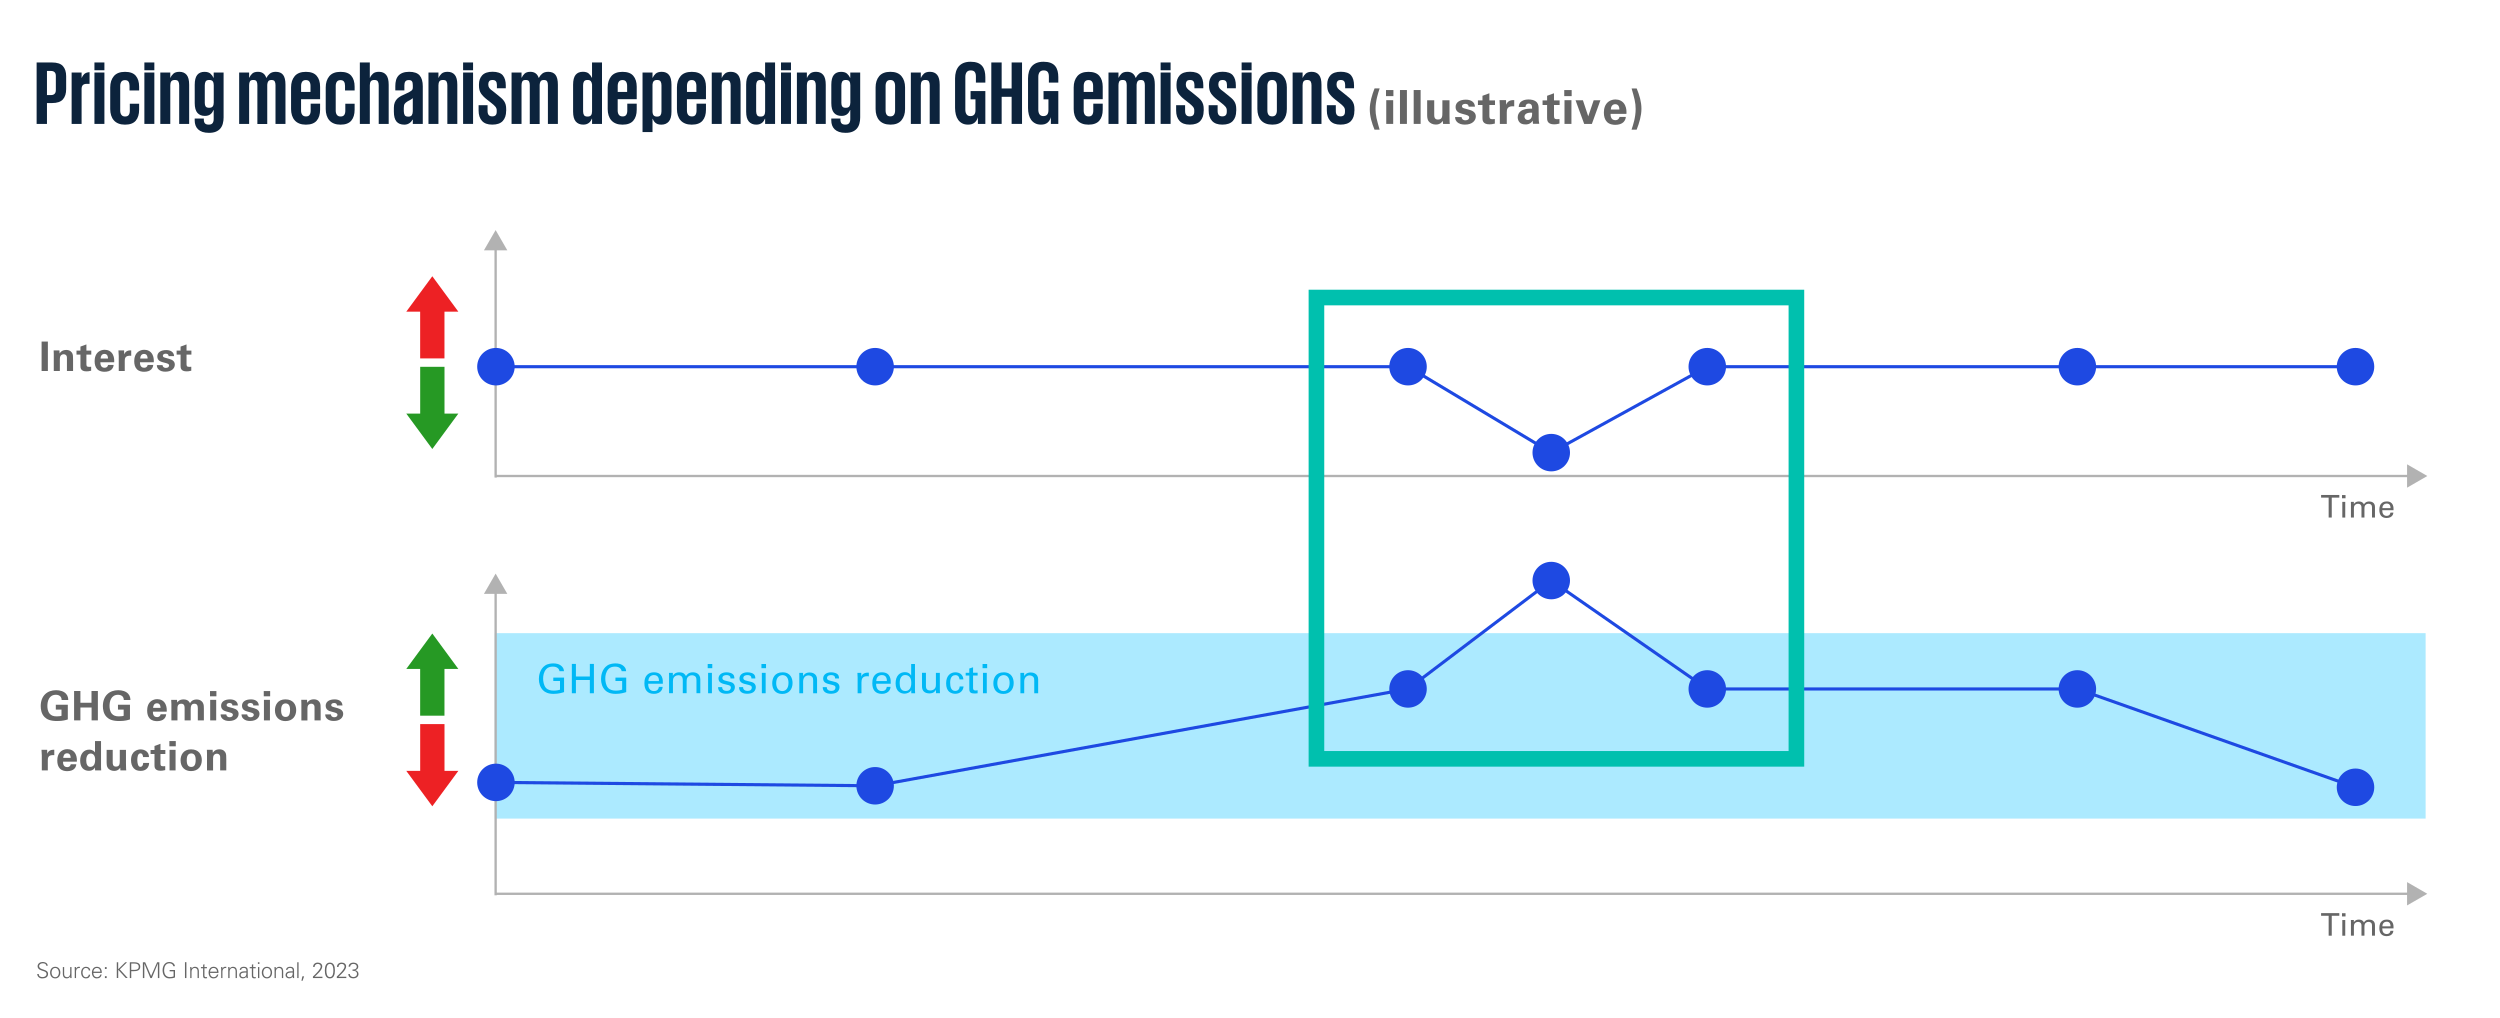 <?xml version="1.0" encoding="UTF-8"?><svg id="Layer_1" xmlns="http://www.w3.org/2000/svg" viewBox="0 0 800 325.73"><defs><style>.cls-1{fill:#1e49e2;}.cls-2{fill:#b2b2b2;}.cls-3{fill:#00b8f5;}.cls-4{fill:#aceaff;}.cls-5{stroke:#b2b2b2;stroke-width:.75px;}.cls-5,.cls-6,.cls-7{fill:none;stroke-miterlimit:10;}.cls-8{fill:#ed2124;}.cls-6{stroke:#1e49e2;}.cls-7{stroke:#00c0ae;stroke-width:5px;}.cls-9{fill:#269924;}.cls-10{fill:#0c233c;}.cls-11{fill:#666;}</style></defs><rect class="cls-4" x="158.35" y="202.61" width="617.85" height="59.34"/><path class="cls-11" d="m13.31,109.3h2.01v9.42h-2.01v-9.42Z"/><path class="cls-11" d="m17.21,113.33s0-.74-.04-1.2h1.85l.05.99c.18-.3.7-1.14,2.13-1.14,1.29,0,1.83.78,2,1.23.14.4.18.74.18,1.96v3.55h-1.96v-4.08c0-.27,0-.51-.1-.72-.14-.29-.44-.56-.94-.56-.42,0-.79.2-1,.51-.12.17-.23.49-.23,1v3.85h-1.94v-5.4Z"/><path class="cls-11" d="m29.18,118.63c-.62.17-1.18.21-1.5.21-1.94,0-1.94-1.22-1.94-1.77v-3.6h-1.26v-1.27h1.26v-1.29l1.91-.7v1.99h1.56v1.27h-1.56v2.96c.01.6.01.97.87.97.29,0,.42-.01.65-.04v1.26Z"/><path class="cls-11" d="m32.12,115.93c0,.43,0,1.75,1.34,1.75.48,0,.96-.18,1.14-.91h1.76c-.03.31-.09.87-.62,1.43-.48.51-1.34.77-2.3.77-.56,0-1.62-.1-2.31-.82-.6-.62-.85-1.51-.85-2.56s.26-2.34,1.37-3.11c.51-.34,1.13-.55,1.85-.55.94,0,2.05.36,2.65,1.59.44.9.42,1.86.39,2.41h-4.41Zm2.44-1.21c0-.3-.03-1.47-1.14-1.47-.84,0-1.2.7-1.23,1.47h2.38Z"/><path class="cls-11" d="m37.99,113.77c0-.31-.05-1.26-.09-1.64h1.81l.04,1.26c.25-.56.68-1.35,2.24-1.27v1.73c-1.95-.18-2.07.82-2.07,1.64v3.24h-1.92v-4.95Z"/><path class="cls-11" d="m44.79,115.93c0,.43,0,1.75,1.34,1.75.48,0,.96-.18,1.14-.91h1.76c-.03.31-.09.87-.62,1.43-.48.51-1.34.77-2.3.77-.56,0-1.62-.1-2.31-.82-.6-.62-.85-1.51-.85-2.56s.26-2.34,1.37-3.11c.51-.34,1.13-.55,1.85-.55.94,0,2.05.36,2.65,1.59.44.9.42,1.86.39,2.41h-4.41Zm2.44-1.21c0-.3-.03-1.47-1.14-1.47-.84,0-1.2.7-1.23,1.47h2.38Z"/><path class="cls-11" d="m52.01,116.83c.03.42.29.9,1.09.9.69,0,1.01-.39,1.01-.78,0-.3-.16-.53-.91-.74l-1.2-.32c-.53-.16-1.66-.48-1.66-1.82s1.17-2.05,2.87-2.05c1.35,0,2.44.62,2.5,1.94h-1.75c-.05-.73-.64-.78-.94-.78-.52,0-.91.25-.91.65,0,.44.33.53.9.69l1.18.33c1.2.33,1.75.94,1.75,1.83,0,1.13-.97,2.26-3.02,2.26-.84,0-1.65-.18-2.25-.8-.43-.46-.47-.98-.48-1.29h1.81Z"/><path class="cls-11" d="m61.22,118.63c-.62.17-1.18.21-1.5.21-1.94,0-1.94-1.22-1.94-1.77v-3.6h-1.26v-1.27h1.26v-1.29l1.91-.7v1.99h1.56v1.27h-1.56v2.96c.01.6.01.97.87.97.29,0,.42-.01.65-.04v1.26Z"/><path class="cls-11" d="m19.73,224.01c-.01-.25-.03-.58-.26-.95-.39-.62-1.13-.73-1.57-.73-2.29,0-2.74,2.13-2.74,3.58,0,.64.09,1.78.78,2.52.47.52,1.09.81,2.21.81.98,0,1.31-.12,1.53-.18v-1.98h-1.82v-1.56h3.84v4.69c-.59.19-1.55.52-3.43.52-2.15,0-3.25-.52-3.99-1.25-1.05-1.03-1.25-2.52-1.25-3.51,0-3.33,2.08-5.11,4.93-5.11,1.21,0,2.46.34,3.2,1.18.62.72.66,1.46.68,1.96h-2.09Z"/><path class="cls-11" d="m23.71,221.12h2.02v3.76h3.55v-3.76h2.04v9.4h-2.01v-4.12h-3.58v4.12h-2.02v-9.4Z"/><path class="cls-11" d="m39.62,224.01c-.01-.25-.03-.58-.26-.95-.39-.62-1.13-.73-1.57-.73-2.29,0-2.74,2.13-2.74,3.58,0,.64.09,1.78.78,2.52.47.52,1.09.81,2.21.81.98,0,1.31-.12,1.53-.18v-1.98h-1.82v-1.56h3.84v4.69c-.59.19-1.55.52-3.43.52-2.15,0-3.25-.52-3.99-1.25-1.05-1.03-1.25-2.52-1.25-3.51,0-3.33,2.08-5.11,4.93-5.11,1.21,0,2.46.34,3.2,1.18.62.72.66,1.46.68,1.96h-2.09Z"/><path class="cls-11" d="m48.93,227.73c0,.43,0,1.75,1.34,1.75.48,0,.96-.18,1.14-.91h1.76c-.03.31-.09.87-.62,1.43-.48.51-1.34.77-2.3.77-.56,0-1.62-.1-2.31-.82-.6-.62-.85-1.51-.85-2.56s.26-2.34,1.37-3.11c.51-.34,1.13-.55,1.85-.55.94,0,2.05.36,2.65,1.59.44.9.42,1.86.39,2.41h-4.41Zm2.44-1.21c0-.3-.03-1.47-1.14-1.47-.85,0-1.2.7-1.24,1.47h2.38Z"/><path class="cls-11" d="m54.84,225.19c0-.42-.03-.82-.06-1.24h1.86l.06.85c.21-.29.71-.99,2.03-.99,1.51,0,1.94.92,2.07,1.24.55-1.05,1.43-1.22,2.11-1.22,1.33,0,1.86.79,2,1.05.35.57.33,1.36.33,1.94v3.71h-1.94v-3.86c0-.7-.1-1.48-1.1-1.48-1.16,0-1.18,1.08-1.18,2.05v3.29h-1.94v-3.9c0-.51-.01-1.44-1.08-1.44-1.21,0-1.21,1.04-1.21,1.48v3.86h-1.94v-5.33Z"/><path class="cls-11" d="m67.2,221.14h2.05v1.68h-2.05v-1.68Zm.06,2.81h1.92v6.58h-1.92v-6.58Z"/><path class="cls-11" d="m72.42,228.62c.03.42.29.9,1.09.9.69,0,1.01-.39,1.01-.78,0-.3-.16-.53-.91-.74l-1.2-.33c-.53-.16-1.66-.48-1.66-1.82s1.17-2.05,2.87-2.05c1.35,0,2.44.62,2.5,1.94h-1.75c-.05-.73-.64-.78-.94-.78-.52,0-.91.25-.91.65,0,.44.33.53.9.69l1.18.32c1.2.33,1.75.94,1.75,1.83,0,1.13-.98,2.26-3.02,2.26-.84,0-1.65-.18-2.25-.81-.43-.46-.47-.98-.48-1.29h1.81Z"/><path class="cls-11" d="m79.11,228.62c.03.42.29.9,1.09.9.69,0,1.01-.39,1.01-.78,0-.3-.16-.53-.91-.74l-1.2-.33c-.53-.16-1.66-.48-1.66-1.82s1.17-2.05,2.87-2.05c1.35,0,2.44.62,2.5,1.94h-1.75c-.05-.73-.64-.78-.94-.78-.52,0-.91.25-.91.65,0,.44.33.53.9.69l1.18.32c1.2.33,1.75.94,1.75,1.83,0,1.13-.97,2.26-3.02,2.26-.84,0-1.65-.18-2.25-.81-.43-.46-.47-.98-.48-1.29h1.81Z"/><path class="cls-11" d="m84.4,221.14h2.05v1.68h-2.05v-1.68Zm.06,2.81h1.92v6.58h-1.92v-6.58Z"/><path class="cls-11" d="m91.37,223.8c2.38,0,3.41,1.61,3.41,3.44s-1.07,3.51-3.45,3.51c-1.87,0-3.35-1.16-3.35-3.46,0-1.59.81-3.5,3.39-3.5Zm.03,5.62c.84,0,1.42-.51,1.42-2.25,0-.87-.17-2.08-1.44-2.08-1.4,0-1.42,1.62-1.42,2.22,0,1.47.49,2.11,1.44,2.11Z"/><path class="cls-11" d="m96.44,225.13s0-.74-.04-1.2h1.85l.05.99c.18-.3.7-1.14,2.13-1.14,1.29,0,1.83.78,2,1.24.14.4.18.74.18,1.96v3.55h-1.96v-4.08c0-.27,0-.51-.1-.71-.14-.29-.44-.56-.94-.56-.42,0-.79.2-1,.51-.12.17-.23.49-.23,1v3.85h-1.94v-5.39Z"/><path class="cls-11" d="m105.89,228.62c.03.42.29.9,1.09.9.69,0,1.01-.39,1.01-.78,0-.3-.16-.53-.91-.74l-1.2-.33c-.53-.16-1.66-.48-1.66-1.82s1.17-2.05,2.87-2.05c1.35,0,2.44.62,2.5,1.94h-1.75c-.05-.73-.64-.78-.94-.78-.52,0-.91.25-.91.65,0,.44.33.53.9.69l1.18.32c1.2.33,1.75.94,1.75,1.83,0,1.13-.97,2.26-3.02,2.26-.84,0-1.65-.18-2.25-.81-.43-.46-.47-.98-.48-1.29h1.81Z"/><path class="cls-11" d="m13.37,241.57c0-.31-.05-1.26-.09-1.64h1.81l.04,1.26c.25-.56.68-1.35,2.24-1.27v1.73c-1.95-.18-2.07.82-2.07,1.64v3.24h-1.92v-4.95Z"/><path class="cls-11" d="m20.17,243.73c0,.43,0,1.75,1.34,1.75.48,0,.96-.18,1.14-.91h1.76c-.03.31-.09.87-.62,1.43-.48.51-1.34.77-2.3.77-.56,0-1.62-.1-2.31-.82-.6-.62-.85-1.51-.85-2.56s.26-2.34,1.37-3.11c.51-.34,1.13-.55,1.85-.55.94,0,2.05.36,2.65,1.59.44.9.42,1.86.39,2.41h-4.41Zm2.44-1.21c0-.3-.03-1.47-1.14-1.47-.85,0-1.2.7-1.24,1.47h2.38Z"/><path class="cls-11" d="m30.39,237.14h1.94v8.32c0,.39.03.82.05,1.07h-1.95l-.05-.95c-.13.23-.26.48-.66.74-.48.31-.99.34-1.27.34-1.76,0-2.8-1.21-2.8-3.26,0-2.17,1.18-3.52,2.9-3.52,1.18,0,1.68.66,1.85.9v-3.63Zm-1.47,8.27c.56,0,1.01-.34,1.22-.74.29-.55.31-1.22.31-1.55,0-1.29-.56-1.99-1.43-1.99-1.29,0-1.43,1.55-1.43,2.21,0,1.09.36,2.07,1.33,2.07Z"/><path class="cls-11" d="m36.07,239.96v3.91c0,.57,0,1.44,1.03,1.44,1.23,0,1.23-.92,1.23-2.04v-3.32h1.98v4.33c.03,1.42.04,1.59.04,1.76.01.18.03.3.05.48h-1.87l-.06-.87c-.19.29-.69,1.04-1.94,1.04-.88,0-1.61-.4-1.98-.88-.43-.53-.43-1.44-.43-1.77v-4.08h1.95Z"/><path class="cls-11" d="m45.79,242.28c-.03-.23-.1-1.21-.84-1.21-.91,0-1.01,1.38-1.01,2.09,0,.36.04,1.53.48,2.01.18.2.38.22.52.22.21,0,.81-.09.88-1.26h1.9c-.03.51-.09,1.3-.85,1.94-.47.4-1.05.61-1.87.61-.87,0-1.64-.19-2.24-.87-.57-.66-.83-1.53-.83-2.59,0-2.99,2.2-3.41,3.07-3.41,1.22,0,2.67.68,2.68,2.46h-1.89Z"/><path class="cls-11" d="m52.88,246.43c-.62.17-1.18.21-1.5.21-1.94,0-1.94-1.22-1.94-1.77v-3.6h-1.26v-1.27h1.26v-1.29l1.91-.7v1.99h1.56v1.27h-1.56v2.96c.01.6.01.98.87.98.29,0,.42-.01.65-.04v1.26Z"/><path class="cls-11" d="m54.2,237.14h2.05v1.68h-2.05v-1.68Zm.06,2.81h1.92v6.58h-1.92v-6.58Z"/><path class="cls-11" d="m61.17,239.8c2.38,0,3.41,1.61,3.41,3.44s-1.07,3.51-3.45,3.51c-1.87,0-3.35-1.16-3.35-3.46,0-1.59.81-3.5,3.39-3.5Zm.03,5.62c.84,0,1.42-.51,1.42-2.25,0-.87-.17-2.08-1.44-2.08-1.4,0-1.42,1.62-1.42,2.22,0,1.47.49,2.11,1.44,2.11Z"/><path class="cls-11" d="m66.24,241.13s0-.74-.04-1.2h1.85l.05.99c.18-.3.7-1.14,2.13-1.14,1.29,0,1.83.78,2,1.24.14.4.18.74.18,1.96v3.55h-1.96v-4.08c0-.27,0-.51-.1-.71-.14-.29-.44-.56-.94-.56-.42,0-.79.2-1,.51-.12.17-.23.49-.23,1v3.85h-1.94v-5.39Z"/><path class="cls-3" d="m179.04,214.79c-.14-.87-.85-1.47-2.12-1.47-.88,0-1.62.23-2.12.79-.82.91-1,2.13-1,3.02,0,.79.17,2.13.86,2.95.61.7,1.56.92,2.5.92,1.07,0,1.74-.21,2.04-.3v-2.78h-2.15v-1.08h3.45v4.63c-.55.18-1.74.57-3.34.57-1.73,0-2.74-.49-3.41-1.17-.92-.94-1.31-2.25-1.31-3.58,0-.94.23-3.15,2.02-4.34.92-.62,2.15-.66,2.61-.66.74,0,1.87.09,2.77,1,.56.58.6,1.13.62,1.5h-1.42Z"/><path class="cls-3" d="m184.29,212.45v4.03h4.46v-4.03h1.3v9.39h-1.3v-4.24h-4.46v4.24h-1.3v-9.39h1.3Z"/><path class="cls-3" d="m198.93,214.79c-.14-.87-.85-1.47-2.12-1.47-.88,0-1.62.23-2.12.79-.82.91-1,2.13-1,3.02,0,.79.17,2.13.86,2.95.61.7,1.56.92,2.5.92,1.07,0,1.74-.21,2.04-.3v-2.78h-2.15v-1.08h3.45v4.63c-.55.18-1.74.57-3.34.57-1.73,0-2.74-.49-3.41-1.17-.92-.94-1.31-2.25-1.31-3.58,0-.94.23-3.15,2.02-4.34.92-.62,2.15-.66,2.61-.66.74,0,1.87.09,2.77,1,.56.58.6,1.13.62,1.5h-1.42Z"/><path class="cls-3" d="m207.43,218.8c-.03,1.35.53,2.35,1.87,2.35.79,0,1.43-.42,1.53-1.35h1.22c-.04.32-.09.86-.56,1.36-.29.33-.94.87-2.25.87-2.05,0-3.03-1.27-3.03-3.34,0-1.29.26-2.35,1.29-3.07.62-.44,1.4-.48,1.78-.48,2.93,0,2.86,2.59,2.83,3.65h-4.69Zm3.44-.86c.01-.62-.1-1.92-1.61-1.92-.79,0-1.76.48-1.78,1.92h3.39Z"/><path class="cls-3" d="m214.1,216.18l-.03-.87h1.24v.95c.62-1.03,1.51-1.12,2.07-1.12,1.44,0,1.9.74,2.13,1.22.22-.36.75-1.22,2.2-1.22.94,0,2.39.39,2.39,2.31v4.38h-1.23v-4.19c0-.57-.1-.82-.22-.99-.21-.3-.62-.57-1.25-.57-.79,0-1.22.46-1.39.69-.29.4-.29,1.12-.29,1.4v3.65h-1.23v-4.32c0-.81-.47-1.43-1.43-1.43-.83,0-1.29.52-1.43.71-.27.38-.29.91-.29,1.33v3.71h-1.24v-5.66Z"/><path class="cls-3" d="m226.46,212.48h1.47v1.34h-1.47v-1.34Zm.13,2.83h1.22v6.53h-1.22v-6.53Z"/><path class="cls-3" d="m231.09,219.9c-.01.49.25,1.18,1.43,1.18.51,0,.88-.09,1.14-.42.13-.17.21-.39.21-.61,0-.64-.45-.75-1.43-.98-1.37-.31-2.51-.58-2.51-1.95,0-1.2,1.04-1.98,2.55-1.98.82,0,1.96.23,2.35,1.01.17.36.17.68.17.95h-1.25c.04-.99-.82-1.07-1.26-1.07-.18,0-1.33,0-1.33.94,0,.6.59.74.92.83,1.81.43,2.2.53,2.59.9.36.34.49.79.49,1.21,0,.73-.4,1.35-.88,1.65-.57.35-1.26.44-1.94.44-1.33,0-2.56-.55-2.55-2.12h1.29Z"/><path class="cls-3" d="m237.79,219.9c-.01.49.25,1.18,1.43,1.18.51,0,.88-.09,1.14-.42.13-.17.21-.39.21-.61,0-.64-.46-.75-1.43-.98-1.37-.31-2.51-.58-2.51-1.95,0-1.2,1.04-1.98,2.55-1.98.82,0,1.96.23,2.35,1.01.17.36.17.68.17.95h-1.25c.04-.99-.82-1.07-1.26-1.07-.18,0-1.33,0-1.33.94,0,.6.58.74.92.83,1.81.43,2.2.53,2.59.9.36.34.49.79.49,1.21,0,.73-.4,1.35-.88,1.65-.57.35-1.26.44-1.94.44-1.33,0-2.56-.55-2.55-2.12h1.29Z"/><path class="cls-3" d="m243.66,212.48h1.47v1.34h-1.47v-1.34Zm.13,2.83h1.22v6.53h-1.22v-6.53Z"/><path class="cls-3" d="m250.42,215.14c2.61,0,3.2,2.05,3.2,3.42,0,1.91-1.08,3.5-3.3,3.5s-3.21-1.5-3.21-3.41c0-1.61.75-3.51,3.31-3.51Zm-.08,6.01c.92,0,1.98-.66,1.98-2.63,0-1.62-.75-2.48-1.9-2.48-.78,0-2.04.49-2.04,2.54,0,1.34.57,2.57,1.96,2.57Z"/><path class="cls-3" d="m255.77,216.07v-.75s1.21,0,1.21,0v1.05c.16-.27.62-1.18,2.11-1.18.58,0,2.37.22,2.37,2.22v4.43h-1.25v-4.15c0-.43-.05-.82-.35-1.12-.31-.3-.74-.44-1.16-.44-.88,0-1.7.64-1.7,1.95v3.76h-1.22v-5.77Z"/><path class="cls-3" d="m264.57,219.9c-.01.49.25,1.18,1.43,1.18.51,0,.88-.09,1.14-.42.13-.17.21-.39.21-.61,0-.64-.46-.75-1.43-.98-1.37-.31-2.51-.58-2.51-1.95,0-1.2,1.04-1.98,2.55-1.98.82,0,1.96.23,2.35,1.01.17.36.17.68.17.95h-1.25c.04-.99-.82-1.07-1.26-1.07-.18,0-1.33,0-1.33.94,0,.6.58.74.92.83,1.81.43,2.2.53,2.59.9.36.34.49.79.49,1.21,0,.73-.4,1.35-.88,1.65-.57.35-1.26.44-1.94.44-1.33,0-2.56-.55-2.55-2.12h1.29Z"/><path class="cls-3" d="m274.43,216.64c0-.44-.03-.9-.06-1.33h1.23l.03,1.26c.23-.91,1.01-1.21,1.56-1.29.36-.05.64-.04.84-.03v1.2c-.06-.03-.14-.04-.23-.05s-.21-.01-.35-.01c-1.44,0-1.78.86-1.78,1.98v3.47h-1.23v-5.2Z"/><path class="cls-3" d="m280.36,218.8c-.03,1.35.53,2.35,1.87,2.35.79,0,1.43-.42,1.53-1.35h1.22c-.04.32-.09.86-.56,1.36-.29.33-.94.87-2.25.87-2.05,0-3.03-1.27-3.03-3.34,0-1.29.26-2.35,1.29-3.07.62-.44,1.4-.48,1.78-.48,2.93,0,2.86,2.59,2.83,3.65h-4.69Zm3.44-.86c.01-.62-.1-1.92-1.61-1.92-.79,0-1.76.48-1.78,1.92h3.39Z"/><path class="cls-3" d="m291.57,212.47h1.22v8.33c0,.14.03.7.05,1.04h-1.22l-.03-1.04c-.1.18-.25.46-.58.69-.53.36-1.17.48-1.61.48-.87,0-2.81-.46-2.81-3.32,0-2.48,1.42-3.56,2.95-3.56,1.4,0,1.87.83,2.03,1.1v-3.73Zm-.45,4.2c-.26-.34-.74-.66-1.43-.66-1.79,0-1.79,2.17-1.79,2.61,0,1.16.3,2.5,1.79,2.5,1.92,0,1.92-2.12,1.92-2.63,0-.95-.22-1.47-.49-1.82Z"/><path class="cls-3" d="m296.3,215.31v4.2c0,.64.14,1.44,1.39,1.44.61,0,1.18-.21,1.53-.73.27-.39.27-.9.27-1.22v-3.69h1.26v5.3c0,.13.03.86.04,1.22h-1.27l-.03-1.12c-.23.46-.68,1.18-2.08,1.18-1.61,0-2.37-.92-2.37-2.21v-4.38h1.25Z"/><path class="cls-3" d="m307.04,217.41c-.03-.3-.12-1.37-1.3-1.37-1.69,0-1.69,1.96-1.69,2.46,0,1.34.33,2.59,1.62,2.59,1.04,0,1.39-.78,1.42-1.42h1.24c-.08,1.27-1.03,2.34-2.64,2.34-.44,0-1.46-.09-2.15-.85-.39-.45-.78-1.14-.78-2.5,0-2.72,1.66-3.52,2.96-3.52.43,0,1.4.09,2,.81.48.56.52,1.09.55,1.46h-1.23Z"/><path class="cls-3" d="m309.01,215.29h1.16v-1.37l1.21-.39v1.75h1.46v.9h-1.46v3.91c0,.33,0,.87.87.87.25,0,.48-.04.59-.07v.95c-.22.04-.57.08-1.01.08-1.12,0-1.65-.33-1.65-1.39v-4.35h-1.16v-.9Z"/><path class="cls-3" d="m314.42,212.48h1.47v1.34h-1.47v-1.34Zm.13,2.83h1.22v6.53h-1.22v-6.53Z"/><path class="cls-3" d="m321.18,215.14c2.61,0,3.2,2.05,3.2,3.42,0,1.91-1.08,3.5-3.3,3.5s-3.21-1.5-3.21-3.41c0-1.61.75-3.51,3.31-3.51Zm-.08,6.01c.92,0,1.98-.66,1.98-2.63,0-1.62-.75-2.48-1.9-2.48-.78,0-2.04.49-2.04,2.54,0,1.34.57,2.57,1.96,2.57Z"/><path class="cls-3" d="m326.52,216.07v-.75s1.21,0,1.21,0v1.05c.16-.27.62-1.18,2.11-1.18.58,0,2.37.22,2.37,2.22v4.43h-1.25v-4.15c0-.43-.05-.82-.35-1.12-.31-.3-.74-.44-1.16-.44-.88,0-1.7.64-1.7,1.95v3.76h-1.22v-5.77Z"/><path class="cls-11" d="m13.42,313.09c-.81,0-1.48-.59-1.51-1.42h.49c.01.78.59,1,1.27,1,.57,0,1.22-.33,1.22-.97,0-.5-.36-.74-.79-.88-.82-.27-2.07-.53-2.07-1.62,0-.88.81-1.37,1.61-1.37.67,0,1.53.23,1.65,1.21h-.49c-.01-.62-.58-.79-1.1-.79s-1.18.27-1.18.88c0,1.44,2.86.78,2.86,2.53,0,1.1-.95,1.44-1.96,1.44Z"/><path class="cls-11" d="m19.31,311.23c0,.92-.52,1.86-1.64,1.86s-1.64-.94-1.64-1.86.52-1.86,1.64-1.86,1.64.94,1.64,1.86Zm-1.64-1.48c-.85,0-1.18.83-1.18,1.48s.34,1.48,1.18,1.48,1.18-.83,1.18-1.48-.34-1.48-1.18-1.48Z"/><path class="cls-11" d="m22.46,309.47h.42v2.72c0,.27.02.55.03.79h-.43l-.02-.52h-.01c-.25.42-.64.62-1.1.62-1.15,0-1.24-1.02-1.24-1.42v-2.2h.42v2.27c0,.61.35.97.92.97.69,0,1.01-.58,1.01-1.21v-2.02Z"/><path class="cls-11" d="m24.34,312.98h-.42v-2.72c0-.27-.02-.55-.03-.79h.43l.02.52h.01c.13-.36.44-.61.79-.62.14,0,.28,0,.42,0v.41c-.08,0-.17-.03-.26-.03-.62,0-.95.45-.97,1.12v2.12Z"/><path class="cls-11" d="m28.41,310.55c-.03-.54-.38-.8-.96-.8-.64,0-1.04.67-1.04,1.47s.4,1.49,1.04,1.49c.55,0,.92-.34.96-.82h.46c-.11.81-.57,1.2-1.37,1.2-1.05,0-1.54-.9-1.54-1.86s.53-1.86,1.57-1.86c.72,0,1.31.43,1.34,1.18h-.46Z"/><path class="cls-11" d="m29.86,311.32c.01.75.36,1.38,1.22,1.38.5,0,.91-.36,1.02-.84h.44c-.22.84-.74,1.23-1.59,1.23-1.05,0-1.54-.9-1.54-1.86s.53-1.86,1.57-1.86c1.18,0,1.6.86,1.6,1.96h-2.72Zm2.26-.38c-.05-.68-.41-1.19-1.14-1.19-.69,0-1.05.57-1.11,1.19h2.25Z"/><path class="cls-11" d="m34.13,309.47v.6h-.56v-.6h.56Zm0,2.91v.6h-.56v-.6h.56Z"/><path class="cls-11" d="m37.37,312.98v-5.06h.45v2.23s2.27-2.23,2.27-2.23h.57l-2.33,2.28,2.54,2.77h-.62l-2.42-2.64v2.64h-.46Z"/><path class="cls-11" d="m41.54,312.98v-5.06h1.27c.97-.02,2.07.22,2.07,1.43s-1.09,1.45-2.07,1.43h-.81v2.2h-.46Zm.46-2.62h1.11c.68,0,1.28-.22,1.28-1.01s-.6-1.01-1.28-1.01h-1.11v2.02Z"/><path class="cls-11" d="m45.72,312.98v-5.06h.73l1.9,4.41,1.94-4.41h.69v5.06h-.46v-4.67h-.01l-1.93,4.67h-.46l-1.93-4.65h-.01v4.65h-.46Z"/><path class="cls-11" d="m56,310.41v2.37c-.61.24-1.16.31-1.81.31-1.38,0-2.16-1.08-2.16-2.63,0-1.3.69-2.63,2.16-2.63.84,0,1.7.46,1.78,1.35h-.52c-.09-.64-.66-.93-1.26-.93-1.21,0-1.67,1.16-1.67,2.21,0,1.29.54,2.21,1.91,2.21.38,0,.76-.11,1.12-.21v-1.63h-1.27v-.42h1.72Z"/><path class="cls-11" d="m59.19,312.98v-5.08h.46v5.08h-.46Z"/><path class="cls-11" d="m61.3,312.98h-.42v-2.72c0-.27-.02-.55-.04-.79h.43l.02.52h.01c.25-.42.64-.62,1.1-.62,1.15,0,1.24,1.02,1.24,1.42v2.2h-.42v-2.27c0-.61-.35-.97-.92-.97-.69,0-1.01.58-1.01,1.21v2.02Z"/><path class="cls-11" d="m65,309.85h-.7v-.39h.7v-.75l.42-.18v.93h.8v.39h-.8v2.35c0,.32.16.5.48.5.13,0,.25,0,.36-.04v.36c-.13.04-.29.06-.43.06-.89,0-.84-.57-.84-1.04v-2.19Z"/><path class="cls-11" d="m67.2,311.32c.01.75.36,1.38,1.22,1.38.5,0,.91-.36,1.02-.84h.44c-.22.84-.74,1.23-1.59,1.23-1.05,0-1.54-.9-1.54-1.86s.53-1.86,1.57-1.86c1.18,0,1.6.86,1.6,1.96h-2.72Zm2.26-.38c-.05-.68-.41-1.19-1.14-1.19-.69,0-1.05.57-1.11,1.19h2.25Z"/><path class="cls-11" d="m71.2,312.98h-.42v-2.72c0-.27-.02-.55-.04-.79h.43l.02.52h.01c.13-.36.44-.61.79-.62.14,0,.28,0,.42,0v.41c-.08,0-.17-.03-.26-.03-.62,0-.95.45-.97,1.12v2.12Z"/><path class="cls-11" d="m73.46,312.98h-.42v-2.72c0-.27-.02-.55-.03-.79h.43l.02.52h.01c.25-.42.64-.62,1.1-.62,1.15,0,1.24,1.02,1.24,1.42v2.2h-.42v-2.27c0-.61-.35-.97-.92-.97-.69,0-1.01.58-1.01,1.21v2.02Z"/><path class="cls-11" d="m78.85,310.5c-.04-.57-.34-.76-.83-.76-.44,0-.81.13-.86.61h-.45c.1-.72.64-.99,1.32-.99.78,0,1.26.36,1.25,1.16v1.67c0,.27.02.55.03.79h-.43v-.52h-.03l-.02.05c-.15.29-.62.57-1.1.57-.65,0-1.17-.4-1.17-1.08,0-.48.29-.84.71-1.02.47-.2,1.08-.13,1.59-.16v-.32Zm-1.05,2.2c.92,0,1.09-.76,1.05-1.49-.6.02-1.84-.09-1.84.79,0,.48.36.7.79.7Z"/><path class="cls-11" d="m80.6,309.85h-.7v-.39h.7v-.75l.42-.18v.93h.8v.39h-.8v2.35c0,.32.16.5.48.5.13,0,.25,0,.36-.04v.36c-.13.04-.29.06-.43.06-.89,0-.84-.57-.84-1.04v-2.19Z"/><path class="cls-11" d="m83.02,308.45h-.49v-.53h.49v.53Zm-.04,1.01v3.52h-.42v-3.52h.42Z"/><path class="cls-11" d="m87.06,311.23c0,.92-.52,1.86-1.64,1.86s-1.64-.94-1.64-1.86.52-1.86,1.64-1.86,1.64.94,1.64,1.86Zm-1.64-1.48c-.85,0-1.18.83-1.18,1.48s.34,1.48,1.18,1.48,1.18-.83,1.18-1.48-.34-1.48-1.18-1.48Z"/><path class="cls-11" d="m88.28,312.98h-.42v-2.72c0-.27-.02-.55-.04-.79h.43l.02.52h.01c.25-.42.64-.62,1.1-.62,1.15,0,1.24,1.02,1.24,1.42v2.2h-.42v-2.27c0-.61-.35-.97-.92-.97-.69,0-1.01.58-1.01,1.21v2.02Z"/><path class="cls-11" d="m93.67,310.5c-.04-.57-.34-.76-.83-.76-.44,0-.81.13-.86.61h-.45c.1-.72.64-.99,1.32-.99.78,0,1.26.36,1.25,1.16v1.67c0,.27.02.55.03.79h-.43v-.52h-.03l-.02.05c-.15.29-.62.57-1.1.57-.65,0-1.17-.4-1.17-1.08,0-.48.29-.84.71-1.02.47-.2,1.08-.13,1.59-.16v-.32Zm-1.05,2.2c.92,0,1.09-.76,1.05-1.49-.6.02-1.84-.09-1.84.79,0,.48.36.7.79.7Z"/><path class="cls-11" d="m95.54,312.98h-.42v-5.06h.42v5.06Z"/><path class="cls-11" d="m97.32,312.42l-.5,1.44h-.36l.3-1.44h.57Z"/><path class="cls-11" d="m100.14,312.98v-.48c.63-.57,2.49-2.33,2.49-3.19,0-.57-.45-.86-.97-.86-.58,0-.98.4-.98.97h-.49c0-.85.64-1.39,1.48-1.39.78,0,1.45.41,1.45,1.25,0,1.13-1.69,2.56-2.44,3.28h2.5v.42h-3.05Z"/><path class="cls-11" d="m107.17,310.56c0,1.23-.29,2.53-1.61,2.53s-1.61-1.29-1.61-2.53.29-2.53,1.61-2.53,1.61,1.3,1.61,2.53Zm-2.73,0c0,.72.09,2.11,1.12,2.11s1.12-1.39,1.12-2.11-.09-2.11-1.12-2.11-1.12,1.39-1.12,2.11Z"/><path class="cls-11" d="m107.78,312.98v-.48c.63-.57,2.49-2.33,2.49-3.19,0-.57-.45-.86-.97-.86-.58,0-.98.4-.98.97h-.49c0-.85.64-1.39,1.48-1.39.78,0,1.45.41,1.45,1.25,0,1.13-1.69,2.56-2.44,3.28h2.5v.42h-3.05Z"/><path class="cls-11" d="m112.83,310.24c.62.07,1.34-.18,1.34-.91,0-.56-.5-.88-1.07-.88-.62,0-.99.32-1.06.88h-.49c0-.82.73-1.3,1.48-1.3.82,0,1.62.39,1.62,1.32,0,.59-.45.98-.99,1.09h0c.62.15,1.06.59,1.06,1.24,0,.91-.85,1.4-1.66,1.4-.85,0-1.57-.46-1.6-1.39h.49c0,.6.54.97,1.1.97.64,0,1.18-.34,1.18-1.04,0-.78-.75-1.05-1.42-.95v-.44Z"/><path class="cls-10" d="m11.72,19.99h4.9c1.66,0,2.84.39,3.52,1.17.69.78,1.03,1.86,1.03,3.23v4.15c0,1.37-.34,2.46-1.03,3.25-.69.79-1.86,1.19-3.52,1.19h-1.59v6.67h-3.31v-19.66Zm3.31,2.7v7.74h1.22c1.08,0,1.62-.54,1.62-1.62v-4.52c0-1.06-.54-1.59-1.62-1.59h-1.22Z"/><path class="cls-10" d="m28.66,26.83h-.9c-.58,0-1,.14-1.26.41-.26.27-.39.69-.39,1.25v11.17h-3.19v-16.44h3.19v1.68h.06c.13-.39.39-.77.75-1.16.37-.39.95-.6,1.74-.64v3.74Z"/><path class="cls-10" d="m30.22,19.99h3.19v2.49h-3.19v-2.49Zm0,3.22h3.19v16.44h-3.19v-16.44Z"/><path class="cls-10" d="m44.52,33.16v1.94c0,1.49-.36,2.66-1.07,3.51-.72.85-1.87,1.28-3.45,1.28-.79,0-1.49-.12-2.09-.36-.6-.24-1.09-.58-1.48-1.03-.39-.44-.68-.97-.87-1.58-.19-.61-.29-1.28-.29-2.01v-6.93c0-1.49.39-2.69,1.16-3.61.77-.92,1.96-1.38,3.57-1.38s2.74.42,3.45,1.26c.71.84,1.07,2.01,1.07,3.5v1.19h-3.07v-1.48c0-.56-.11-1-.33-1.33-.22-.33-.59-.49-1.12-.49s-.93.17-1.17.51c-.24.34-.36.79-.36,1.35v7.92c0,.56.13,1.01.39,1.35.26.34.65.51,1.17.51s.93-.16,1.16-.49c.23-.33.35-.78.35-1.36v-2.23h2.99Z"/><path class="cls-10" d="m46.2,19.99h3.19v2.49h-3.19v-2.49Zm0,3.22h3.19v16.44h-3.19v-16.44Z"/><path class="cls-10" d="m57.34,27.27c0-.5-.09-.91-.28-1.22-.18-.31-.56-.46-1.12-.46s-.94.16-1.15.46c-.2.31-.3.72-.3,1.22v12.38h-3.19v-16.44h3.19v1.68h.06c.19-.48.51-.92.94-1.32.44-.4,1.08-.59,1.93-.59,1,0,1.77.33,2.31.99s.8,1.71.8,3.16v12.53h-3.19v-12.38Z"/><path class="cls-10" d="m71.55,23.21v14.36c0,.71-.08,1.38-.25,1.99-.16.61-.43,1.13-.8,1.57-.37.44-.85.77-1.45,1.02-.6.24-1.32.36-2.17.36s-1.51-.1-2.09-.3c-.58-.2-1.05-.48-1.42-.84-.37-.36-.64-.78-.81-1.26-.17-.48-.26-1-.26-1.57v-.61h2.93v.41c0,.5.12.88.36,1.15.24.26.65.39,1.23.39s.96-.16,1.2-.48c.24-.32.36-.76.36-1.32v-2.87h-.06c-.1.23-.22.46-.36.68-.15.22-.32.43-.54.61-.21.18-.47.33-.77.43-.3.11-.66.16-1.09.16-1.02,0-1.82-.32-2.39-.97-.57-.65-.86-1.7-.86-3.15v-5.83c0-1.45.27-2.5.8-3.16s1.3-.99,2.31-.99c.87,0,1.52.2,1.94.59.43.4.74.84.96,1.32h.06v-1.68h3.16Zm-6.03,9.63c0,.5.09.9.28,1.2.18.3.56.45,1.12.45s.95-.15,1.16-.45c.21-.3.32-.7.32-1.2v-5.57c0-.5-.1-.91-.3-1.22-.2-.31-.59-.46-1.15-.46s-.94.16-1.13.46c-.19.31-.29.72-.29,1.22v5.57Z"/><path class="cls-10" d="m82.36,27.24c0-.5-.08-.9-.25-1.2-.16-.3-.52-.45-1.06-.45s-.9.15-1.07.45c-.17.3-.26.7-.26,1.2v12.41h-3.19v-16.44h3.19v1.65h.06c.19-.46.5-.89.91-1.29.42-.4,1.03-.59,1.84-.59,1.35,0,2.24.64,2.67,1.91h.09c.21-.46.55-.9,1.02-1.3s1.11-.61,1.94-.61c1.06,0,1.85.33,2.35.99.5.66.75,1.7.75,3.13v12.56h-3.19v-12.41c0-.5-.08-.9-.25-1.2-.16-.3-.51-.45-1.03-.45s-.85.14-1.04.42c-.19.28-.3.64-.32,1.09v12.56h-3.16v-12.41Z"/><path class="cls-10" d="m102.43,33.16v1.94c0,1.49-.36,2.66-1.09,3.51-.72.85-1.88,1.28-3.47,1.28-.79,0-1.49-.12-2.09-.36-.6-.24-1.09-.58-1.48-1.03-.39-.44-.68-.97-.87-1.58-.19-.61-.29-1.28-.29-2.01v-6.93c0-1.49.39-2.69,1.16-3.61.77-.92,1.96-1.38,3.57-1.38s2.74.42,3.47,1.28c.73.85,1.09,2.02,1.09,3.51v3.97h-6.09v3.65c0,.56.13,1.01.39,1.35.26.34.66.51,1.2.51s.9-.16,1.13-.49c.23-.33.35-.78.35-1.36v-2.23h3.02Zm-6.09-3.74h3.02v-1.94c0-.56-.12-1.01-.35-1.35-.23-.34-.61-.51-1.13-.51s-.93.17-1.17.51c-.24.34-.36.79-.36,1.35v1.94Z"/><path class="cls-10" d="m113.48,33.16v1.94c0,1.49-.36,2.66-1.07,3.51-.72.85-1.87,1.28-3.45,1.28-.79,0-1.49-.12-2.09-.36-.6-.24-1.09-.58-1.48-1.03-.39-.44-.68-.97-.87-1.58-.19-.61-.29-1.28-.29-2.01v-6.93c0-1.49.39-2.69,1.16-3.61.77-.92,1.96-1.38,3.57-1.38s2.74.42,3.45,1.26c.71.84,1.07,2.01,1.07,3.5v1.19h-3.07v-1.48c0-.56-.11-1-.33-1.33-.22-.33-.59-.49-1.12-.49s-.93.17-1.17.51c-.24.34-.36.79-.36,1.35v7.92c0,.56.13,1.01.39,1.35.26.34.65.51,1.17.51s.93-.16,1.16-.49c.23-.33.35-.78.35-1.36v-2.23h2.99Z"/><path class="cls-10" d="m121.19,27.27c0-.5-.09-.91-.28-1.22-.18-.31-.56-.46-1.12-.46s-.94.16-1.15.46c-.2.31-.3.72-.3,1.22v12.38h-3.19v-19.66h3.19v4.9h.06c.19-.48.51-.92.94-1.32.44-.4,1.08-.59,1.93-.59,1,0,1.77.33,2.31.99s.8,1.71.8,3.16v12.53h-3.19v-12.38Z"/><path class="cls-10" d="m132.1,39.65v-1.36h-.09c-.1.17-.22.35-.36.54-.15.18-.32.35-.54.51-.21.16-.46.29-.74.39s-.6.16-.97.16c-1.12,0-1.96-.33-2.52-.99-.56-.66-.84-1.71-.84-3.16v-1.25c0-.68.1-1.25.29-1.71.19-.46.45-.86.78-1.19.33-.33.73-.61,1.19-.86.46-.24.97-.48,1.51-.71.48-.21.87-.4,1.17-.57.3-.16.53-.32.7-.46.16-.14.28-.29.33-.45.06-.15.09-.33.09-.52v-.75c0-.58-.09-1-.28-1.26-.18-.26-.52-.39-1-.39s-.87.14-1.09.42c-.22.28-.33.7-.33,1.26v1.62h-2.9v-1.39c0-.7.08-1.32.23-1.88.15-.56.41-1.04.77-1.44.36-.4.82-.7,1.38-.91.56-.21,1.25-.32,2.06-.32,1.57,0,2.68.39,3.35,1.17s1,1.93,1,3.44v12.06h-3.19Zm-1.48-2.32c.58,0,.97-.16,1.17-.49.2-.33.3-.74.3-1.25v-4.21c-.06.08-.13.15-.2.2-.08.06-.17.13-.29.2-.12.08-.26.17-.43.26-.17.1-.4.21-.67.35-.5.29-.84.58-1.02.86s-.26.72-.26,1.32v1.01c0,.5.09.92.28,1.25.18.33.56.49,1.12.49Z"/><path class="cls-10" d="m143.15,27.27c0-.5-.09-.91-.28-1.22-.18-.31-.56-.46-1.12-.46s-.94.16-1.15.46c-.2.31-.3.72-.3,1.22v12.38h-3.19v-16.44h3.19v1.68h.06c.19-.48.51-.92.94-1.32.44-.4,1.08-.59,1.93-.59,1,0,1.77.33,2.31.99s.8,1.71.8,3.16v12.53h-3.19v-12.38Z"/><path class="cls-10" d="m148.19,19.99h3.19v2.49h-3.19v-2.49Zm0,3.22h3.19v16.44h-3.19v-16.44Z"/><path class="cls-10" d="m161.96,35.53c0,1.33-.36,2.39-1.07,3.18-.72.78-1.84,1.17-3.36,1.17s-2.57-.4-3.29-1.19-1.09-1.89-1.09-3.31v-1.71h2.87v1.86c0,1.14.49,1.71,1.48,1.71s1.45-.49,1.45-1.48v-.46c0-.41-.13-.78-.39-1.12-.26-.34-.76-.79-1.49-1.35l-1.22-.96c-.85-.66-1.49-1.31-1.93-1.96s-.65-1.48-.65-2.51v-.41c0-1.18.35-2.15,1.04-2.9.7-.75,1.8-1.13,3.31-1.13s2.66.39,3.29,1.16c.63.77.94,1.85.94,3.22v.9h-2.84v-1.04c0-.52-.11-.92-.32-1.19-.21-.27-.57-.41-1.07-.41s-.86.12-1.06.36c-.2.24-.3.56-.3.94v.26c0,.39.12.74.35,1.04.23.31.63.66,1.19,1.04l1.16.93c.56.45,1.03.84,1.42,1.17.39.34.7.68.93,1.03.23.35.4.72.51,1.13.11.41.16.89.16,1.45v.55Z"/><path class="cls-10" d="m169.53,27.24c0-.5-.08-.9-.25-1.2-.16-.3-.52-.45-1.06-.45s-.9.15-1.07.45c-.17.3-.26.7-.26,1.2v12.41h-3.19v-16.44h3.19v1.65h.06c.19-.46.5-.89.91-1.29.42-.4,1.03-.59,1.84-.59,1.35,0,2.24.64,2.67,1.91h.09c.21-.46.55-.9,1.02-1.3s1.11-.61,1.94-.61c1.06,0,1.85.33,2.35.99.5.66.75,1.7.75,3.13v12.56h-3.19v-12.41c0-.5-.08-.9-.25-1.2-.16-.3-.51-.45-1.03-.45s-.85.14-1.04.42c-.19.28-.3.64-.32,1.09v12.56h-3.16v-12.41Z"/><path class="cls-10" d="m192.65,39.65h-3.19v-1.68h-.06c-.1.23-.22.46-.36.7-.15.23-.32.44-.54.61-.21.17-.47.32-.77.43s-.66.17-1.09.17c-1.02,0-1.82-.33-2.39-.99s-.86-1.71-.86-3.16v-8.61c0-1.45.27-2.5.8-3.16s1.31-.99,2.33-.99c.85,0,1.49.2,1.91.59.43.4.74.84.96,1.32h.06v-4.9h3.19v19.66Zm-6.06-4.03c0,.5.1.91.29,1.22.19.31.57.46,1.13.46s.94-.15,1.15-.46c.2-.31.3-.71.3-1.22v-8.55c-.04-.44-.16-.8-.38-1.07-.21-.27-.57-.41-1.07-.41-.56,0-.94.16-1.13.46-.19.31-.29.72-.29,1.22v8.35Z"/><path class="cls-10" d="m203.75,33.16v1.94c0,1.49-.36,2.66-1.09,3.51-.72.85-1.88,1.28-3.47,1.28-.79,0-1.49-.12-2.09-.36-.6-.24-1.09-.58-1.48-1.03-.39-.44-.68-.97-.87-1.58-.19-.61-.29-1.28-.29-2.01v-6.93c0-1.49.39-2.69,1.16-3.61.77-.92,1.96-1.38,3.57-1.38s2.74.42,3.47,1.28c.73.85,1.09,2.02,1.09,3.51v3.97h-6.09v3.65c0,.56.13,1.01.39,1.35.26.34.66.51,1.2.51s.9-.16,1.13-.49c.23-.33.35-.78.35-1.36v-2.23h3.02Zm-6.09-3.74h3.02v-1.94c0-.56-.12-1.01-.35-1.35-.23-.34-.61-.51-1.13-.51s-.93.17-1.17.51c-.24.34-.36.79-.36,1.35v1.94Z"/><path class="cls-10" d="m205.61,23.21h3.19v1.68h.06c.19-.46.51-.9.94-1.3s1.09-.61,1.96-.61c1,0,1.77.33,2.31.99.53.66.8,1.71.8,3.16v8.61c0,1.45-.29,2.5-.87,3.16s-1.37.99-2.38.99c-.44,0-.82-.05-1.12-.16-.3-.11-.56-.25-.77-.43-.21-.18-.39-.39-.52-.61-.14-.22-.25-.45-.35-.68h-.06v4.26h-3.19v-19.05Zm6.06,4.06c0-.5-.1-.91-.29-1.22-.19-.31-.57-.46-1.13-.46-.5,0-.87.14-1.09.41s-.34.63-.36,1.07v8.79c.02.44.14.8.36,1.06.22.26.58.39,1.09.39.56,0,.94-.15,1.13-.46.19-.31.29-.71.29-1.22v-8.35Z"/><path class="cls-10" d="m225.91,33.16v1.94c0,1.49-.36,2.66-1.09,3.51-.72.85-1.88,1.28-3.47,1.28-.79,0-1.49-.12-2.09-.36-.6-.24-1.09-.58-1.48-1.03-.39-.44-.68-.97-.87-1.58-.19-.61-.29-1.28-.29-2.01v-6.93c0-1.49.39-2.69,1.16-3.61.77-.92,1.96-1.38,3.57-1.38s2.74.42,3.47,1.28c.73.85,1.09,2.02,1.09,3.51v3.97h-6.09v3.65c0,.56.13,1.01.39,1.35.26.34.66.51,1.2.51s.9-.16,1.13-.49c.23-.33.35-.78.35-1.36v-2.23h3.02Zm-6.09-3.74h3.02v-1.94c0-.56-.12-1.01-.35-1.35-.23-.34-.61-.51-1.13-.51s-.93.17-1.17.51c-.24.34-.36.79-.36,1.35v1.94Z"/><path class="cls-10" d="m233.8,27.27c0-.5-.09-.91-.28-1.22-.18-.31-.56-.46-1.12-.46s-.94.16-1.15.46c-.2.31-.3.72-.3,1.22v12.38h-3.19v-16.44h3.19v1.68h.06c.19-.48.51-.92.94-1.32.44-.4,1.08-.59,1.93-.59,1,0,1.77.33,2.31.99s.8,1.71.8,3.16v12.53h-3.19v-12.38Z"/><path class="cls-10" d="m248.03,39.65h-3.19v-1.68h-.06c-.1.23-.22.46-.36.7-.15.23-.32.44-.54.61-.21.17-.47.32-.77.43s-.66.17-1.09.17c-1.02,0-1.82-.33-2.39-.99s-.86-1.71-.86-3.16v-8.61c0-1.45.27-2.5.8-3.16s1.31-.99,2.33-.99c.85,0,1.49.2,1.91.59.43.4.74.84.96,1.32h.06v-4.9h3.19v19.66Zm-6.06-4.03c0,.5.1.91.29,1.22.19.31.57.46,1.13.46s.94-.15,1.15-.46c.2-.31.3-.71.3-1.22v-8.55c-.04-.44-.16-.8-.38-1.07-.21-.27-.57-.41-1.07-.41-.56,0-.94.16-1.13.46-.19.31-.29.72-.29,1.22v8.35Z"/><path class="cls-10" d="m249.92,19.99h3.19v2.49h-3.19v-2.49Zm0,3.22h3.19v16.44h-3.19v-16.44Z"/><path class="cls-10" d="m261.05,27.27c0-.5-.09-.91-.28-1.22-.18-.31-.56-.46-1.12-.46s-.94.16-1.15.46c-.2.31-.3.72-.3,1.22v12.38h-3.19v-16.44h3.19v1.68h.06c.19-.48.51-.92.94-1.32.44-.4,1.08-.59,1.93-.59,1,0,1.77.33,2.31.99s.8,1.71.8,3.16v12.53h-3.19v-12.38Z"/><path class="cls-10" d="m275.26,23.21v14.36c0,.71-.08,1.38-.25,1.99-.16.61-.43,1.13-.8,1.57-.37.44-.85.77-1.45,1.02-.6.24-1.32.36-2.17.36s-1.51-.1-2.09-.3c-.58-.2-1.05-.48-1.42-.84-.37-.36-.64-.78-.81-1.26-.17-.48-.26-1-.26-1.57v-.61h2.93v.41c0,.5.12.88.36,1.15.24.26.65.39,1.23.39s.96-.16,1.2-.48c.24-.32.36-.76.36-1.32v-2.87h-.06c-.1.23-.22.46-.36.68-.15.22-.32.43-.54.61-.21.18-.47.33-.77.43-.3.11-.66.16-1.09.16-1.02,0-1.82-.32-2.39-.97-.57-.65-.86-1.7-.86-3.15v-5.83c0-1.45.27-2.5.8-3.16s1.3-.99,2.31-.99c.87,0,1.52.2,1.94.59.43.4.74.84.96,1.32h.06v-1.68h3.16Zm-6.03,9.63c0,.5.09.9.28,1.2.18.3.56.45,1.12.45s.95-.15,1.16-.45c.21-.3.32-.7.32-1.2v-5.57c0-.5-.1-.91-.3-1.22-.2-.31-.59-.46-1.15-.46s-.94.16-1.13.46c-.19.31-.29.72-.29,1.22v5.57Z"/><path class="cls-10" d="m284.92,39.88c-.79,0-1.49-.12-2.09-.36-.6-.24-1.09-.58-1.48-1.03-.39-.44-.68-.97-.87-1.58-.19-.61-.29-1.28-.29-2.01v-6.93c0-1.49.39-2.69,1.16-3.61.77-.92,1.96-1.38,3.57-1.38s2.76.46,3.54,1.38c.77.92,1.16,2.12,1.16,3.61v6.93c0,1.47-.39,2.67-1.16,3.6-.77.93-1.95,1.39-3.54,1.39Zm0-2.64c.52,0,.9-.17,1.15-.51.24-.34.36-.79.36-1.35v-7.92c0-.56-.12-1.01-.36-1.35-.24-.34-.62-.51-1.15-.51s-.93.17-1.17.51c-.24.34-.36.79-.36,1.35v7.92c0,.56.12,1.01.36,1.35.24.34.63.51,1.17.51Z"/><path class="cls-10" d="m297.51,27.27c0-.5-.09-.91-.28-1.22-.18-.31-.56-.46-1.12-.46s-.94.16-1.15.46c-.2.31-.3.72-.3,1.22v12.38h-3.19v-16.44h3.19v1.68h.06c.19-.48.51-.92.94-1.32.44-.4,1.08-.59,1.93-.59,1,0,1.77.33,2.31.99s.8,1.71.8,3.16v12.53h-3.19v-12.38Z"/><path class="cls-10" d="m310.61,29.15h4.7v10.5h-2.38v-2.15c-.21.74-.57,1.32-1.06,1.74s-1.19.64-2.1.64c-.72,0-1.33-.13-1.86-.41s-.95-.64-1.29-1.12c-.34-.47-.59-1.03-.75-1.68-.16-.65-.25-1.35-.25-2.1v-9.51c0-.77.1-1.48.29-2.13.19-.65.49-1.21.88-1.68.4-.47.91-.84,1.54-1.1.63-.26,1.38-.39,2.25-.39s1.67.12,2.28.36c.61.24,1.09.58,1.45,1.02.36.43.61.96.77,1.57.15.61.23,1.27.23,1.99v1.74h-3.02v-2c0-.62-.13-1.09-.38-1.42-.25-.33-.68-.49-1.28-.49s-1.03.19-1.31.57c-.27.38-.41.87-.41,1.46v10.56c0,.6.13,1.09.39,1.46.26.38.67.57,1.23.57,1.08,0,1.62-.63,1.62-1.88v-3.48h-1.57v-2.61Z"/><path class="cls-10" d="m323.72,30.98h-3.19v8.67h-3.31v-19.66h3.31v8.32h3.19v-8.32h3.33v19.66h-3.33v-8.67Z"/><path class="cls-10" d="m333.96,29.15h4.7v10.5h-2.38v-2.15c-.21.74-.57,1.32-1.06,1.74s-1.19.64-2.1.64c-.72,0-1.33-.13-1.86-.41s-.95-.64-1.29-1.12c-.34-.47-.59-1.03-.75-1.68-.16-.65-.25-1.35-.25-2.1v-9.51c0-.77.1-1.48.29-2.13.19-.65.49-1.21.88-1.68.4-.47.91-.84,1.54-1.1.63-.26,1.38-.39,2.25-.39s1.67.12,2.28.36c.61.24,1.09.58,1.45,1.02.36.43.61.96.77,1.57.15.61.23,1.27.23,1.99v1.74h-3.02v-2c0-.62-.13-1.09-.38-1.42-.25-.33-.68-.49-1.28-.49s-1.03.19-1.31.57c-.27.38-.41.87-.41,1.46v10.56c0,.6.13,1.09.39,1.46.26.38.67.57,1.23.57,1.08,0,1.62-.63,1.62-1.88v-3.48h-1.57v-2.61Z"/><path class="cls-10" d="m352.87,33.16v1.94c0,1.49-.36,2.66-1.09,3.51-.72.85-1.88,1.28-3.47,1.28-.79,0-1.49-.12-2.09-.36-.6-.24-1.09-.58-1.48-1.03-.39-.44-.68-.97-.87-1.58-.19-.61-.29-1.28-.29-2.01v-6.93c0-1.49.39-2.69,1.16-3.61.77-.92,1.96-1.38,3.57-1.38s2.74.42,3.47,1.28c.73.85,1.09,2.02,1.09,3.51v3.97h-6.09v3.65c0,.56.13,1.01.39,1.35.26.34.66.51,1.2.51s.9-.16,1.13-.49c.23-.33.35-.78.35-1.36v-2.23h3.02Zm-6.09-3.74h3.02v-1.94c0-.56-.12-1.01-.35-1.35-.23-.34-.61-.51-1.13-.51s-.93.17-1.17.51c-.24.34-.36.79-.36,1.35v1.94Z"/><path class="cls-10" d="m360.55,27.24c0-.5-.08-.9-.25-1.2-.16-.3-.52-.45-1.06-.45s-.9.15-1.07.45c-.17.3-.26.7-.26,1.2v12.41h-3.19v-16.44h3.19v1.65h.06c.19-.46.5-.89.91-1.29.42-.4,1.03-.59,1.84-.59,1.35,0,2.24.64,2.67,1.91h.09c.21-.46.55-.9,1.02-1.3s1.11-.61,1.94-.61c1.06,0,1.85.33,2.35.99.5.66.75,1.7.75,3.13v12.56h-3.19v-12.41c0-.5-.08-.9-.25-1.2-.16-.3-.51-.45-1.03-.45s-.85.14-1.04.42c-.19.28-.3.64-.32,1.09v12.56h-3.16v-12.41Z"/><path class="cls-10" d="m371.4,19.99h3.19v2.49h-3.19v-2.49Zm0,3.22h3.19v16.44h-3.19v-16.44Z"/><path class="cls-10" d="m385.17,35.53c0,1.33-.36,2.39-1.07,3.18-.72.78-1.84,1.17-3.36,1.17s-2.57-.4-3.29-1.19-1.09-1.89-1.09-3.31v-1.71h2.87v1.86c0,1.14.49,1.71,1.48,1.71s1.45-.49,1.45-1.48v-.46c0-.41-.13-.78-.39-1.12-.26-.34-.76-.79-1.49-1.35l-1.22-.96c-.85-.66-1.49-1.31-1.93-1.96s-.65-1.48-.65-2.51v-.41c0-1.18.35-2.15,1.04-2.9.7-.75,1.8-1.13,3.31-1.13s2.66.39,3.29,1.16c.63.77.94,1.85.94,3.22v.9h-2.84v-1.04c0-.52-.11-.92-.32-1.19-.21-.27-.57-.41-1.07-.41s-.86.12-1.06.36c-.2.24-.3.56-.3.94v.26c0,.39.12.74.35,1.04.23.31.63.66,1.19,1.04l1.16.93c.56.45,1.03.84,1.42,1.17.39.34.7.68.93,1.03.23.35.4.72.51,1.13.11.41.16.89.16,1.45v.55Z"/><path class="cls-10" d="m395.58,35.53c0,1.33-.36,2.39-1.07,3.18-.72.78-1.84,1.17-3.36,1.17s-2.57-.4-3.29-1.19-1.09-1.89-1.09-3.31v-1.71h2.87v1.86c0,1.14.49,1.71,1.48,1.71s1.45-.49,1.45-1.48v-.46c0-.41-.13-.78-.39-1.12-.26-.34-.76-.79-1.49-1.35l-1.22-.96c-.85-.66-1.49-1.31-1.93-1.96s-.65-1.48-.65-2.51v-.41c0-1.18.35-2.15,1.04-2.9.7-.75,1.8-1.13,3.31-1.13s2.66.39,3.29,1.16c.63.77.94,1.85.94,3.22v.9h-2.84v-1.04c0-.52-.11-.92-.32-1.19-.21-.27-.57-.41-1.07-.41s-.86.12-1.06.36c-.2.24-.3.56-.3.94v.26c0,.39.12.74.35,1.04.23.31.63.66,1.19,1.04l1.16.93c.56.45,1.03.84,1.42,1.17.39.34.7.68.93,1.03.23.35.4.72.51,1.13.11.41.16.89.16,1.45v.55Z"/><path class="cls-10" d="m397.32,19.99h3.19v2.49h-3.19v-2.49Zm0,3.22h3.19v16.44h-3.19v-16.44Z"/><path class="cls-10" d="m407.09,39.88c-.79,0-1.49-.12-2.09-.36-.6-.24-1.09-.58-1.48-1.03-.39-.44-.68-.97-.87-1.58-.19-.61-.29-1.28-.29-2.01v-6.93c0-1.49.39-2.69,1.16-3.61.77-.92,1.96-1.38,3.57-1.38s2.76.46,3.54,1.38c.77.92,1.16,2.12,1.16,3.61v6.93c0,1.47-.39,2.67-1.16,3.6-.77.93-1.95,1.39-3.54,1.39Zm0-2.64c.52,0,.9-.17,1.15-.51.24-.34.36-.79.36-1.35v-7.92c0-.56-.12-1.01-.36-1.35-.24-.34-.62-.51-1.15-.51s-.93.17-1.17.51c-.24.34-.36.79-.36,1.35v7.92c0,.56.12,1.01.36,1.35.24.34.63.51,1.17.51Z"/><path class="cls-10" d="m419.68,27.27c0-.5-.09-.91-.28-1.22-.18-.31-.56-.46-1.12-.46s-.94.16-1.15.46c-.2.31-.3.72-.3,1.22v12.38h-3.19v-16.44h3.19v1.68h.06c.19-.48.51-.92.94-1.32.44-.4,1.08-.59,1.93-.59,1,0,1.77.33,2.31.99s.8,1.71.8,3.16v12.53h-3.19v-12.38Z"/><path class="cls-10" d="m433.4,35.53c0,1.33-.36,2.39-1.07,3.18-.72.78-1.84,1.17-3.36,1.17s-2.57-.4-3.29-1.19-1.09-1.89-1.09-3.31v-1.71h2.87v1.86c0,1.14.49,1.71,1.48,1.71s1.45-.49,1.45-1.48v-.46c0-.41-.13-.78-.39-1.12-.26-.34-.76-.79-1.49-1.35l-1.22-.96c-.85-.66-1.49-1.31-1.93-1.96s-.65-1.48-.65-2.51v-.41c0-1.18.35-2.15,1.04-2.9.7-.75,1.8-1.13,3.31-1.13s2.66.39,3.29,1.16c.63.77.94,1.85.94,3.22v.9h-2.84v-1.04c0-.52-.11-.92-.32-1.19-.21-.27-.57-.41-1.07-.41s-.86.12-1.06.36c-.2.24-.3.56-.3.94v.26c0,.39.12.74.35,1.04.23.31.63.66,1.19,1.04l1.16.93c.56.45,1.03.84,1.42,1.17.39.34.7.68.93,1.03.23.35.4.72.51,1.13.11.41.16.89.16,1.45v.55Z"/><path class="cls-11" d="m441.49,28.3c-.5,1.5-1.32,3.93-1.32,6.61,0,2.01.42,3.51,1.31,6.58h-1.64c-.85-2.08-1.51-4.26-1.51-6.51s.69-4.54,1.53-6.69h1.63Z"/><path class="cls-11" d="m443.52,28.82h2.37v1.94h-2.37v-1.94Zm.08,3.24h2.22v7.59h-2.22v-7.59Z"/><path class="cls-11" d="m447.99,28.81h2.22v10.84h-2.22v-10.84Z"/><path class="cls-11" d="m452.38,28.81h2.22v10.84h-2.22v-10.84Z"/><path class="cls-11" d="m458.95,32.08v4.51c0,.66,0,1.67,1.19,1.67,1.42,0,1.42-1.06,1.42-2.35v-3.83h2.28v5c.03,1.63.04,1.83.04,2.02.02.21.03.35.06.56h-2.16l-.08-1c-.23.33-.79,1.2-2.23,1.2-1.02,0-1.86-.46-2.28-1.02-.5-.62-.5-1.67-.5-2.04v-4.71h2.25Z"/><path class="cls-11" d="m467.71,37.46c.03.48.33,1.04,1.26,1.04.79,0,1.17-.45,1.17-.9,0-.35-.18-.62-1.05-.86l-1.38-.38c-.62-.18-1.92-.55-1.92-2.1s1.35-2.37,3.31-2.37c1.56,0,2.82.72,2.88,2.24h-2.02c-.06-.84-.74-.9-1.08-.9-.6,0-1.05.29-1.05.75,0,.51.38.62,1.04.79l1.37.38c1.38.38,2.02,1.08,2.02,2.12,0,1.3-1.12,2.61-3.48,2.61-.98,0-1.91-.21-2.6-.93-.49-.53-.54-1.12-.55-1.49h2.08Z"/><path class="cls-11" d="m478.35,39.55c-.72.2-1.36.24-1.72.24-2.24,0-2.24-1.41-2.24-2.04v-4.15h-1.45v-1.47h1.45v-1.48l2.21-.81v2.29h1.8v1.47h-1.8v3.42c.02.69.02,1.12,1,1.12.33,0,.48-.01.75-.04v1.46Z"/><path class="cls-11" d="m479.95,33.94c0-.36-.06-1.46-.1-1.89h2.08l.04,1.45c.28-.64.78-1.56,2.58-1.47v2c-2.25-.21-2.38.95-2.38,1.89v3.74h-2.22v-5.71Z"/><path class="cls-11" d="m490.56,39.65c-.07-.46-.07-.81-.07-1.04-.84,1.21-1.85,1.21-2.27,1.21-1.09,0-1.59-.31-1.89-.6-.45-.45-.66-1.07-.66-1.67s.21-1.71,1.6-2.36c.93-.42,2.27-.42,3-.42,0-.5-.02-.73-.1-1-.2-.55-.78-.63-.99-.63-.31,0-.65.13-.84.42-.17.25-.17.5-.17.67h-2.17c.02-.4.06-1.21.85-1.78.69-.5,1.57-.62,2.29-.62.63,0,1.95.1,2.7.97.51.62.52,1.52.52,1.86l.02,3.04c0,.64.04,1.29.18,1.92h-2.01Zm-2.73-2.34c0,.51.34,1.08,1.08,1.08.41,0,.74-.2.95-.44.39-.48.42-1.06.42-1.88-1.42-.12-2.44.33-2.44,1.23Z"/><path class="cls-11" d="m499.03,39.55c-.72.2-1.36.24-1.72.24-2.24,0-2.24-1.41-2.24-2.04v-4.15h-1.45v-1.47h1.45v-1.48l2.21-.81v2.29h1.8v1.47h-1.8v3.42c.02.69.02,1.12,1,1.12.33,0,.48-.01.75-.04v1.46Z"/><path class="cls-11" d="m500.56,28.82h2.37v1.94h-2.37v-1.94Zm.08,3.24h2.22v7.59h-2.22v-7.59Z"/><path class="cls-11" d="m506.53,32.08l1.71,5.15,1.74-5.15h2.15l-2.73,7.58h-2.46l-2.77-7.58h2.37Z"/><path class="cls-11" d="m515.38,36.43c0,.5,0,2.03,1.54,2.03.56,0,1.11-.21,1.32-1.05h2.02c-.03.36-.1,1-.72,1.65-.56.58-1.54.89-2.65.89-.65,0-1.88-.12-2.67-.95-.69-.72-.98-1.74-.98-2.96s.3-2.7,1.58-3.58c.58-.39,1.3-.63,2.13-.63,1.08,0,2.37.42,3.06,1.83.51,1.04.48,2.14.45,2.77h-5.08Zm2.82-1.39c0-.34-.03-1.7-1.32-1.7-.98,0-1.38.81-1.42,1.7h2.74Z"/><path class="cls-11" d="m522.09,41.5c.5-1.5,1.32-3.93,1.32-6.62,0-2.02-.42-3.51-1.3-6.58h1.63c.85,2.07,1.52,4.26,1.52,6.49s-.69,4.54-1.53,6.71h-1.63Z"/><line class="cls-5" x1="158.48" y1="152.32" x2="771.36" y2="152.32"/><polygon class="cls-2" points="770.26 156.06 776.74 152.32 770.26 148.58 770.26 156.06"/><line class="cls-5" x1="158.6" y1="152.81" x2="158.6" y2="79"/><polygon class="cls-2" points="162.34 80.1 158.6 73.62 154.86 80.1 162.34 80.1"/><line class="cls-5" x1="158.48" y1="286.01" x2="771.36" y2="286.01"/><polygon class="cls-2" points="770.26 289.74 776.74 286.01 770.26 282.27 770.26 289.74"/><line class="cls-5" x1="158.6" y1="286.5" x2="158.6" y2="188.93"/><polygon class="cls-2" points="162.34 190.03 158.6 183.55 154.86 190.03 162.34 190.03"/><path class="cls-11" d="m745.17,165.61v-6.37h-2.42v-.85h5.83v.85h-2.42v6.37h-.99Z"/><path class="cls-11" d="m749.44,158.42h1.13v1.03h-1.13v-1.03Zm.1,2.18h.94v5.02h-.94v-5.02Z"/><path class="cls-11" d="m752.3,161.27l-.02-.67h.95v.73c.48-.79,1.16-.86,1.59-.86,1.11,0,1.46.57,1.64.94.17-.28.58-.94,1.69-.94.72,0,1.84.3,1.84,1.78v3.37h-.95v-3.22c0-.44-.08-.63-.17-.76-.16-.23-.48-.44-.96-.44-.61,0-.94.35-1.07.53-.22.31-.22.86-.22,1.08v2.81h-.95v-3.32c0-.62-.36-1.1-1.1-1.1-.64,0-.99.4-1.1.55-.21.29-.22.7-.22,1.02v2.85h-.95v-4.35Z"/><path class="cls-11" d="m762.32,163.27c-.02,1.04.41,1.81,1.44,1.81.61,0,1.1-.32,1.18-1.04h.94c-.03.25-.07.66-.43,1.05-.22.25-.72.67-1.73.67-1.58,0-2.33-.98-2.33-2.57,0-.99.2-1.81.99-2.36.48-.34,1.08-.37,1.37-.37,2.25,0,2.2,1.99,2.18,2.81h-3.61Zm2.65-.66c.01-.48-.08-1.48-1.24-1.48-.61,0-1.35.37-1.37,1.48h2.61Z"/><path class="cls-11" d="m745.17,299.42v-6.37h-2.42v-.85h5.83v.85h-2.42v6.37h-.99Z"/><path class="cls-11" d="m749.44,292.23h1.13v1.03h-1.13v-1.03Zm.1,2.18h.94v5.02h-.94v-5.02Z"/><path class="cls-11" d="m752.3,295.07l-.02-.67h.95v.73c.48-.79,1.16-.86,1.59-.86,1.11,0,1.46.57,1.64.94.17-.28.58-.94,1.69-.94.72,0,1.84.3,1.84,1.78v3.37h-.95v-3.22c0-.44-.08-.63-.17-.76-.16-.23-.48-.44-.96-.44-.61,0-.94.35-1.07.53-.22.31-.22.86-.22,1.08v2.81h-.95v-3.32c0-.62-.36-1.1-1.1-1.1-.64,0-.99.4-1.1.55-.21.29-.22.7-.22,1.02v2.85h-.95v-4.35Z"/><path class="cls-11" d="m762.32,297.08c-.02,1.04.41,1.81,1.44,1.81.61,0,1.1-.32,1.18-1.04h.94c-.03.25-.07.66-.43,1.05-.22.25-.72.67-1.73.67-1.58,0-2.33-.98-2.33-2.57,0-.99.2-1.81.99-2.36.48-.34,1.08-.37,1.37-.37,2.25,0,2.2,1.99,2.18,2.81h-3.61Zm2.65-.66c.01-.48-.08-1.48-1.24-1.48-.61,0-1.35.37-1.37,1.48h2.61Z"/><circle class="cls-1" cx="158.7" cy="117.34" r="6"/><circle class="cls-1" cx="280.04" cy="117.34" r="6"/><circle class="cls-1" cx="450.57" cy="117.34" r="6"/><circle class="cls-1" cx="546.33" cy="117.34" r="6"/><circle class="cls-1" cx="664.76" cy="117.34" r="6"/><circle class="cls-1" cx="753.76" cy="117.34" r="6"/><circle class="cls-1" cx="496.4" cy="144.84" r="6"/><circle class="cls-1" cx="158.7" cy="250.37" r="6"/><circle class="cls-1" cx="280.04" cy="251.45" r="6"/><circle class="cls-1" cx="450.57" cy="220.46" r="6"/><circle class="cls-1" cx="546.33" cy="220.46" r="6"/><circle class="cls-1" cx="664.76" cy="220.46" r="6"/><circle class="cls-1" cx="753.76" cy="251.93" r="6"/><circle class="cls-1" cx="496.4" cy="185.78" r="6"/><polyline class="cls-6" points="158.7 117.34 280.04 117.34 450.57 117.34 496.4 144.84 546.33 117.34 665 117.34 753.76 117.34"/><polyline class="cls-6" points="158.7 250.37 280.04 251.45 450.57 220.46 496.4 185.78 546.33 220.46 664.76 220.46 753.76 251.93"/><rect class="cls-7" x="421.26" y="95.21" width="153.59" height="147.62"/><rect class="cls-9" x="134.45" y="117.39" width="7.78" height="17.37" transform="translate(276.69 252.14) rotate(180)"/><polygon class="cls-9" points="138.34 143.68 146.67 132.35 130.01 132.35 138.34 143.68"/><rect class="cls-8" x="134.45" y="97.32" width="7.78" height="17.37"/><polygon class="cls-8" points="138.34 88.4 130.01 99.73 146.67 99.73 138.34 88.4"/><rect class="cls-9" x="134.45" y="211.65" width="7.78" height="17.37"/><polygon class="cls-9" points="138.34 202.73 130.01 214.06 146.67 214.06 138.34 202.73"/><rect class="cls-8" x="134.45" y="231.72" width="7.78" height="17.37" transform="translate(276.69 480.8) rotate(180)"/><polygon class="cls-8" points="138.34 258.01 146.67 246.68 130.01 246.68 138.34 258.01"/></svg>